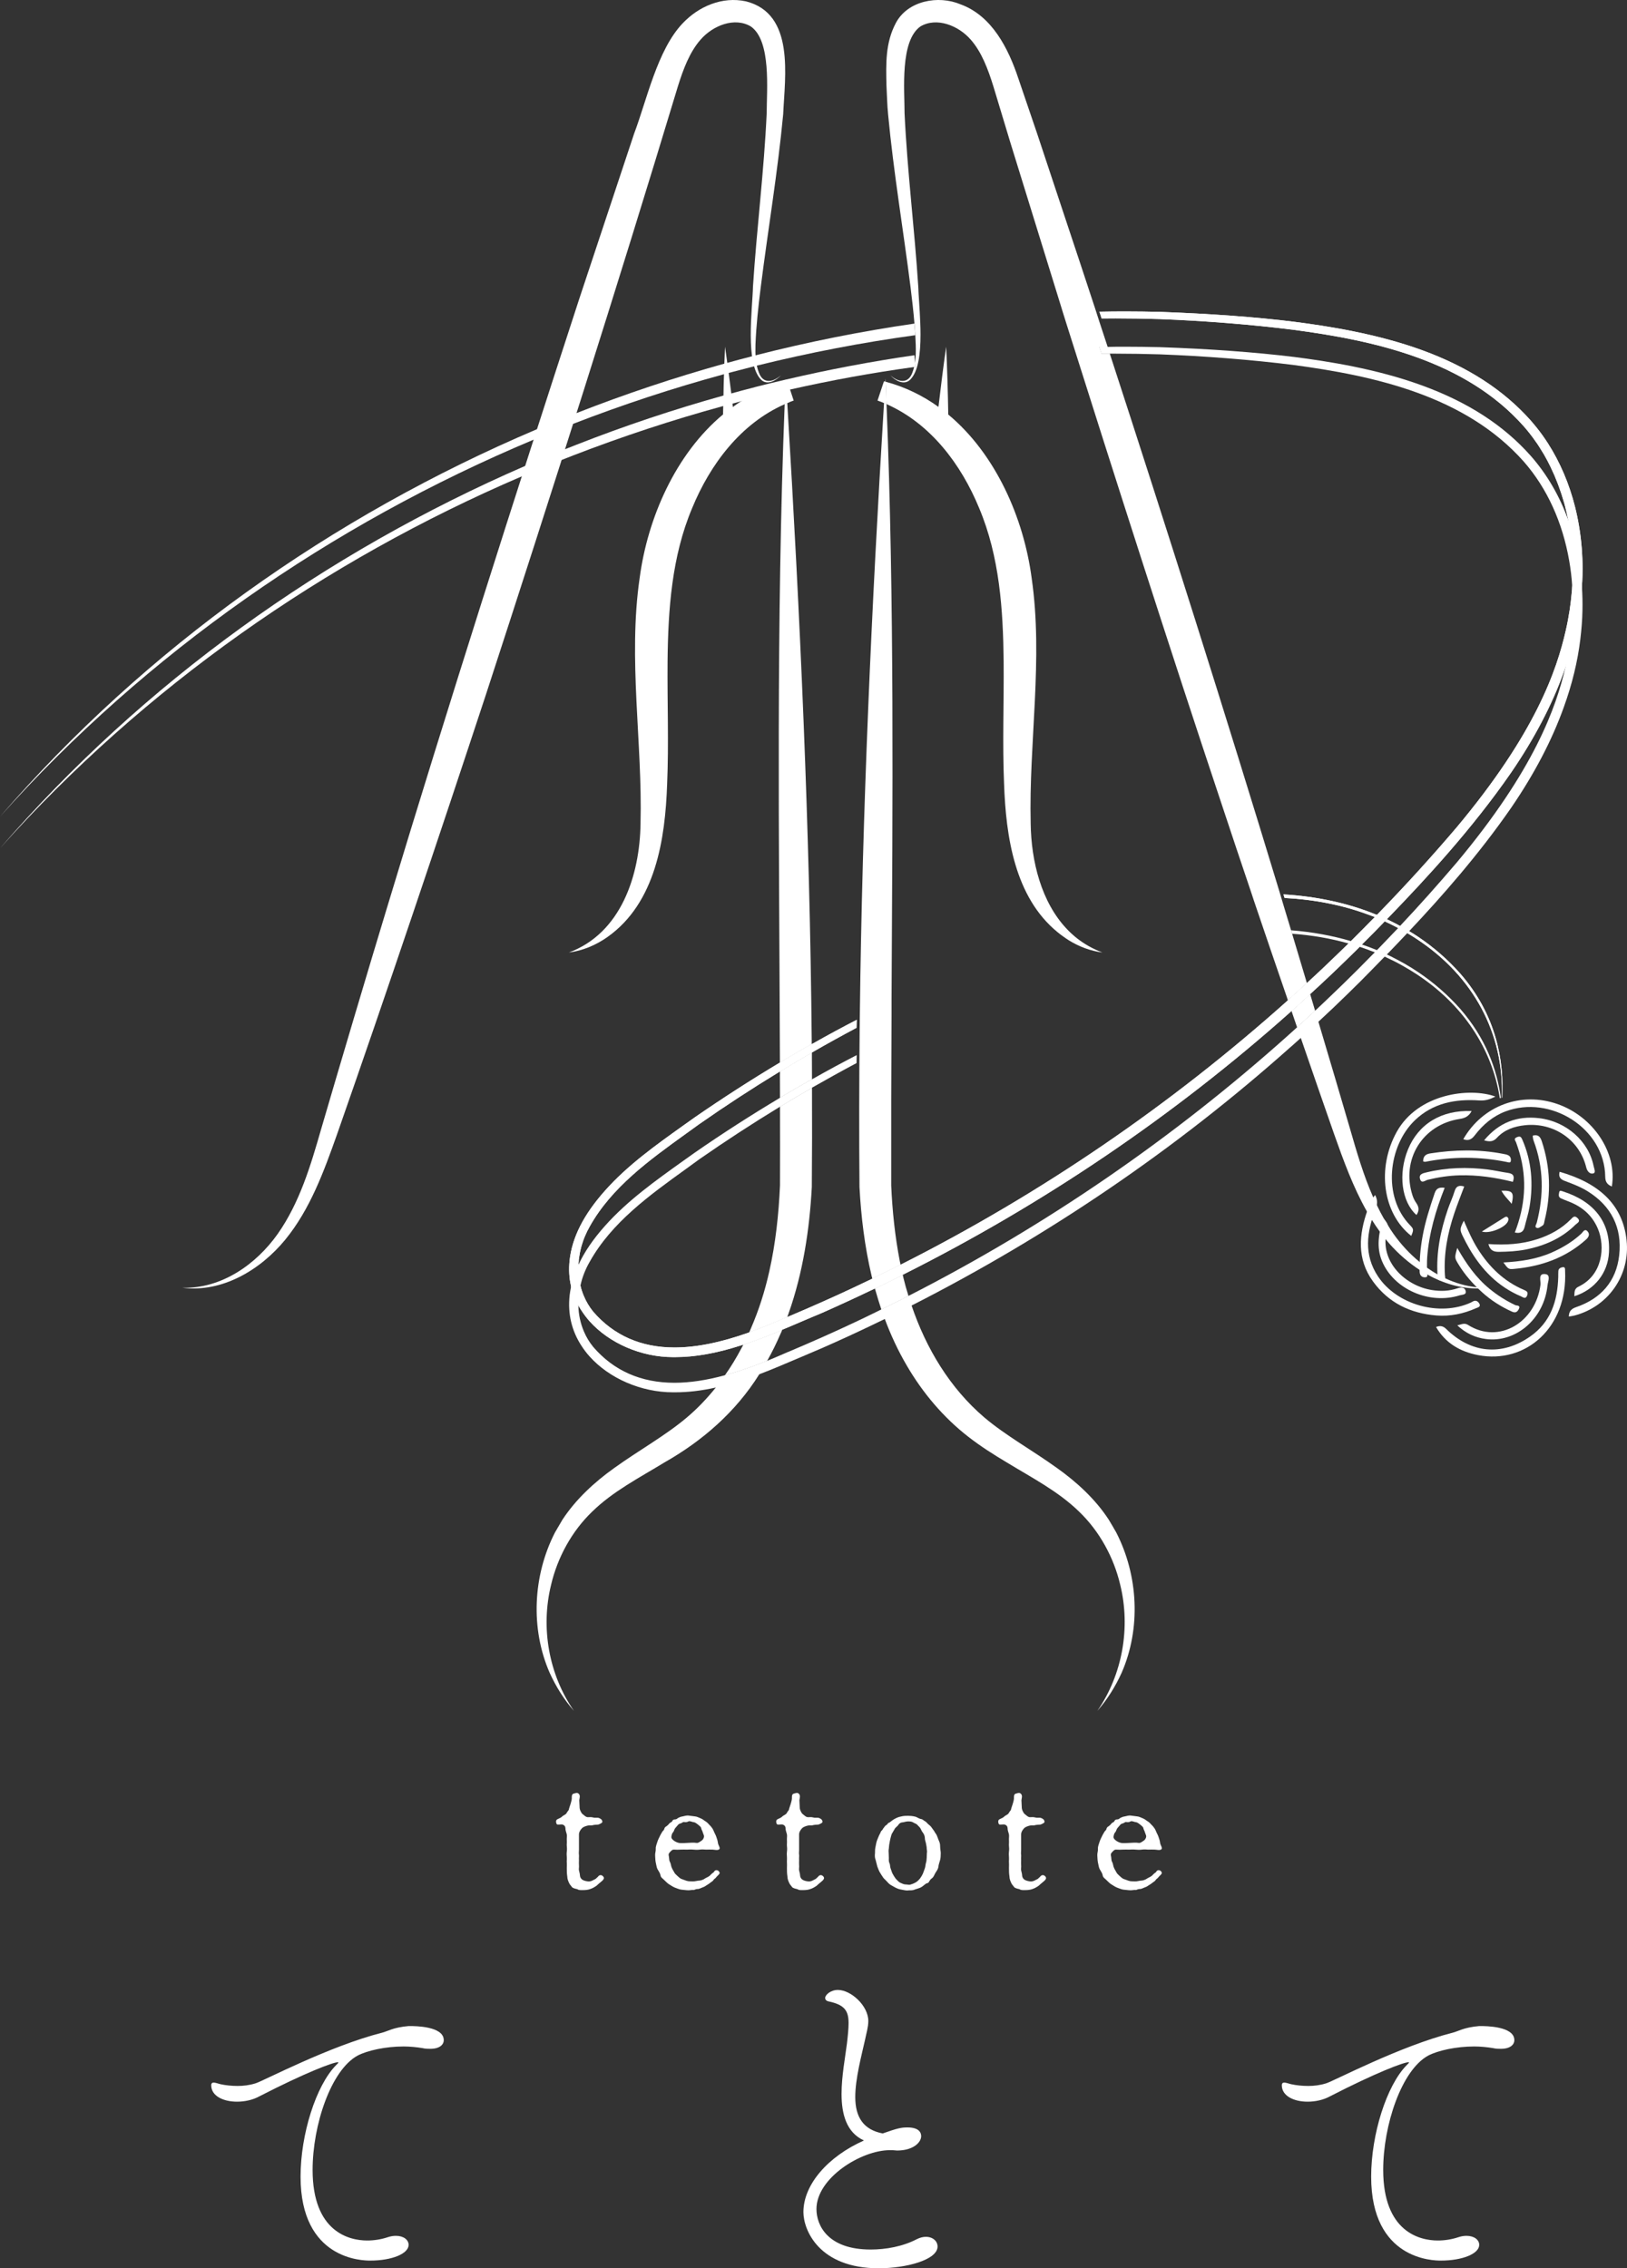 <?xml version="1.0" encoding="UTF-8"?>
<svg id="_レイヤー_1" xmlns="http://www.w3.org/2000/svg" version="1.1" viewBox="0 0 187.69 261.671">
  <rect x="0" y="0" width="187.69" height="261.671" fill="#333333" stroke="none"/>
  <!-- Generator: Adobe Illustrator 29.3.1, SVG Export Plug-In . SVG Version: 2.1.0 Build 151)  -->
  <defs>
    <style>
      .st0 {
        fill: #fff;
      }
    </style>
  </defs>
  <g>
    <path class="st0" d="M66.788,213.392c0,.269-.036.36,0,.593.018.162-.018.36,0,.593,0,.269-.018.431,0,.593.036.198-.054.449.018.665.072.269.09.395.108.611.018.162.18.359.287.413.18.108.431.162.611.18.323.036.521-.09.755-.216.162-.054.18-.126.324-.234.144-.126.162-.233.341-.269.198-.036.395.144.431.305.036.216-.341.467-.485.593-.252.198-.323.324-.557.449-.287.18-.467.234-.629.287-.18.054-.413.09-.719.09-.144,0-.449.018-.575-.054-.144-.09-.252-.072-.449-.144-.198-.072-.252-.108-.341-.251-.054-.09-.144-.144-.234-.324-.108-.216-.234-.503-.234-.809-.054-.342-.054-.647-.054-.971,0-.234.018-.467,0-.629s.018-.324,0-.629c0-.108-.036-.36,0-.629.036-.234.018-.521,0-.647-.018-.144.018-.413,0-.665-.018-.215.036-.503,0-.665-.054-.27-.162-.431-.162-.755-.018-.252-.216-.359-.341-.395-.18-.036-.485.054-.629-.018-.072-.036-.198-.431,0-.557.162-.108.413-.18.503-.269.162-.144.198-.18.377-.269.162-.108.18-.108.287-.306.09-.162.18-.198.198-.305.036-.198.162-.485.252-.827.036-.144.072-.234.09-.467,0-.144-.036-.467.198-.539.234-.054.413-.162.593,0,.234.216.09.539.072.755l.036.755c0,.198.036.324.072.414.036.09.162.341.234.395.287.233.431.395.665.395.216,0,.324-.036.611.036.252.072.449-.018.647.054.234.09.359.198.395.377.036.198-.18.252-.395.36-.09.054-.341.018-.611.072-.27.09-.413.018-.611.054s-.557.144-.719.305c-.252.252-.359.521-.359.701v1.797h0Z"/>
    <path class="st0" d="M79.189,216.968c.27.09.413.054.719.072.27.018.521-.09.755-.09.162,0,.503-.108.701-.269.216-.126.431-.18.629-.413.126-.108.144-.162.305-.252.09-.054.09-.234.323-.269.18-.018.36.126.395.305.018.162-.27.341-.342.449-.144.216-.287.234-.377.395-.108.162-.252.198-.413.342-.126.108-.342.216-.431.287-.198.144-.288.162-.467.234-.162.072-.359.162-.503.162-.234-.018-.341.126-.521.108-.108-.018-.359.036-.539.036-.27,0-.557-.054-.827-.072-.216-.018-.575-.18-.737-.234-.306-.126-.377-.216-.665-.377-.162-.09-.413-.342-.557-.485-.198-.215-.413-.287-.449-.593-.054-.251-.198-.413-.342-.683-.108-.198-.126-.485-.198-.755-.054-.234-.054-.557-.072-.809-.018-.305.09-.467.072-.809-.018-.216.108-.521.198-.809.09-.269.198-.449.342-.755.054-.108.126-.216.216-.377.036-.072.198-.162.234-.342.018-.126.126-.216.27-.305.126-.09.216-.18.305-.305.144-.144.287-.144.324-.252.054-.126.144-.215.341-.215.216,0,.27-.144.377-.18.108-.036.234-.126.395-.144.324-.054.521-.162.845-.108l.701.09c.198.018.395.126.665.234.216.09.324.215.593.377.198.126.27.269.503.485.216.252.305.396.395.629.072.198.216.413.287.647.054.162.162.449.18.683.036.287.341.611.126.755-.18.126-.575.018-.737.018-.198-.018-.593,0-.755,0-.324-.018-.431-.036-.737,0-.27.036-.539.018-.737,0-.305-.036-.557,0-.737,0-.162,0-.521-.018-.719,0s-.557.018-.773,0c-.144-.018-.27.072-.413.234-.108.126-.234.216-.198.431.072.287.036.575.126.719.126.216.126.431.198.629.108.287.198.377.288.557.108.216.198.287.377.449.144.126.27.27.467.36l.593.216h.001ZM78.309,212.601c.252.054.593.018.988,0,.305-.018.755-.054,1.042,0,.216.036.413-.144.629-.288.162-.108.288-.377.234-.575-.036-.126-.09-.198-.144-.395-.036-.144-.144-.288-.162-.413-.018-.162-.126-.216-.234-.324s-.18-.144-.324-.252c-.126-.108-.27-.144-.413-.162-.144-.036-.395-.144-.503-.072-.18.09-.288.108-.503.072-.126-.036-.287.144-.413.162-.18.036-.27.126-.359.252-.126.162-.198.198-.287.341-.09.144-.09.252-.18.378-.162.198-.162.251-.198.377-.072.27-.036.395.198.593.18.144.395.252.629.306h0Z"/>
    <path class="st0" d="M92.184,213.392c0,.269-.036.36,0,.593.018.162-.018.36,0,.593,0,.269-.018.431,0,.593.036.198-.054.449.018.665.072.269.09.395.108.611.018.162.18.359.288.413.18.108.431.162.611.18.324.036.521-.09.755-.216.162-.054.18-.126.323-.234.144-.126.162-.233.342-.269.198-.036.395.144.431.305.036.216-.342.467-.485.593-.252.198-.324.324-.557.449-.287.18-.467.234-.629.287-.18.054-.413.09-.719.09-.144,0-.449.018-.575-.054-.144-.09-.251-.072-.449-.144-.198-.072-.252-.108-.342-.251-.054-.09-.144-.144-.234-.324-.108-.216-.234-.503-.234-.809-.054-.342-.054-.647-.054-.971,0-.234.018-.467,0-.629s.018-.324,0-.629c0-.108-.036-.36,0-.629.036-.234.018-.521,0-.647-.018-.144.018-.413,0-.665-.018-.215.036-.503,0-.665-.054-.27-.162-.431-.162-.755-.018-.252-.216-.359-.342-.395-.18-.036-.485.054-.629-.018-.072-.036-.198-.431,0-.557.162-.108.413-.18.503-.269.162-.144.198-.18.377-.269.162-.108.18-.108.288-.306.09-.162.18-.198.198-.305.036-.198.162-.485.251-.827.036-.144.072-.234.09-.467,0-.144-.036-.467.198-.539.233-.054.413-.162.593,0,.234.216.09.539.072.755l.036.755c0,.198.036.324.072.414.036.09.162.341.234.395.287.233.431.395.665.395.216,0,.324-.036.611.036.251.072.449-.018.647.054.233.09.359.198.395.377.036.198-.18.252-.395.36-.09.054-.342.018-.612.072-.269.09-.413.018-.611.054s-.557.144-.719.305c-.251.252-.359.521-.359.701v1.797h.001Z"/>
    <path class="st0" d="M101.01,214.56c-.09-.216-.108-.485-.072-.773,0-.287,0-.485.072-.791.036-.18.09-.539.198-.773.09-.18.144-.413.324-.719.036-.09.09-.269.198-.342.108-.072.108-.198.234-.324.126-.144.144-.233.27-.287s.198-.251.287-.269c.162-.036.324-.252.647-.431.233-.126.485-.252.737-.287.324-.09.593-.09.827-.09s.521.018.809.09c.269.054.413.233.737.287.144.018.269.162.342.198.072.036.198.108.305.234.108.108.162.18.287.269.108.072.216.216.269.287.108.144.144.216.234.324.054.054.126.234.216.342.162.198.198.413.324.719.144.324.198.449.198.773,0,.342.072.557.072.791,0,.287-.018.575-.072.773-.054.216-.18.539-.198.773-.036.306-.198.485-.342.719-.162.269-.18.467-.431.647-.108.072-.198.198-.269.305-.09.18-.126.216-.287.252-.162.036-.378.287-.647.449-.162.09-.431.18-.737.269-.305.144-.521.072-.809.108-.216.036-.575-.072-.827-.108-.27-.036-.575-.198-.737-.287-.234-.126-.485-.252-.647-.413-.216-.216-.324-.36-.539-.557-.162-.162-.18-.269-.234-.324-.09-.108-.09-.162-.216-.341-.126-.18-.216-.449-.324-.719l-.198-.773h0ZM106.923,213.787c.054-.216-.018-.413-.018-.557,0-.162-.036-.306-.09-.593-.018-.126-.126-.359-.126-.611s-.144-.503-.216-.593c-.126-.144-.18-.305-.287-.503-.09-.162-.234-.252-.378-.431-.072-.09-.341-.18-.485-.27-.162-.108-.413-.108-.611-.108-.27.018-.467.108-.593.108-.27.018-.414.18-.485.288-.072.144-.305.287-.377.395l-.305.521c-.108.126-.162.395-.216.593-.072.252-.09.449-.126.611-.054.234-.054.485-.072.593-.036.18-.036.449-.018.557l.018.539c0,.126-.036.395.072.611.09.18.054.413.126.593.09.233.144.449.216.593.09.18.233.395.305.503.108.162.234.269.377.413.108.126.36.216.485.27.215.108.431.072.611.108.251.054.341-.036.593-.108.09-.036.36-.162.485-.27.126-.108.288-.269.378-.413.126-.18.162-.234.287-.503.09-.198.162-.467.216-.593.054-.108.072-.431.126-.611.072-.198.072-.431.09-.593l.018-.539h0Z"/>
    <path class="st0" d="M117.797,213.392c0,.269-.036.36,0,.593.018.162-.018.36,0,.593,0,.269-.018.431,0,.593.036.198-.054.449.018.665.072.269.09.395.108.611.018.162.18.359.288.413.18.108.431.162.611.18.324.036.521-.09.755-.216.162-.054.18-.126.323-.234.144-.126.162-.233.342-.269.198-.036.395.144.431.305.036.216-.342.467-.485.593-.252.198-.324.324-.557.449-.287.18-.467.234-.629.287-.18.054-.413.09-.719.09-.144,0-.449.018-.575-.054-.144-.09-.251-.072-.449-.144-.198-.072-.252-.108-.342-.251-.054-.09-.144-.144-.234-.324-.108-.216-.234-.503-.234-.809-.054-.342-.054-.647-.054-.971,0-.234.018-.467,0-.629s.018-.324,0-.629c0-.108-.036-.36,0-.629.036-.234.018-.521,0-.647-.018-.144.018-.413,0-.665-.018-.215.036-.503,0-.665-.054-.27-.162-.431-.162-.755-.018-.252-.216-.359-.342-.395-.18-.036-.485.054-.629-.018-.072-.036-.198-.431,0-.557.162-.108.413-.18.503-.269.162-.144.198-.18.377-.269.162-.108.18-.108.288-.306.09-.162.18-.198.198-.305.036-.198.162-.485.251-.827.036-.144.072-.234.09-.467,0-.144-.036-.467.198-.539.233-.054.413-.162.593,0,.234.216.09.539.072.755l.036.755c0,.198.036.324.072.414.036.09.162.341.234.395.287.233.431.395.665.395.216,0,.324-.036.611.036.251.072.449-.018.647.054.233.09.359.198.395.377.036.198-.18.252-.395.36-.09.054-.342.018-.611.072-.269.09-.413.018-.611.054s-.557.144-.719.305c-.251.252-.359.521-.359.701v1.797h0Z"/>
    <path class="st0" d="M130.198,216.968c.269.09.413.054.719.072.27.018.521-.09.755-.09.162,0,.503-.108.701-.269.216-.126.431-.18.629-.413.126-.108.144-.162.305-.252.09-.054.09-.234.324-.269.18-.018.36.126.395.305.018.162-.269.341-.341.449-.144.216-.288.234-.378.395-.108.162-.251.198-.413.342-.126.108-.341.216-.431.287-.198.144-.287.162-.467.234-.162.072-.36.162-.503.162-.234-.018-.342.126-.521.108-.108-.018-.36.036-.539.036-.27,0-.557-.054-.827-.072-.216-.018-.575-.18-.737-.234-.305-.126-.378-.216-.665-.377-.162-.09-.413-.342-.557-.485-.198-.215-.413-.287-.449-.593-.054-.251-.198-.413-.342-.683-.108-.198-.126-.485-.198-.755-.054-.234-.054-.557-.072-.809-.018-.305.09-.467.072-.809-.018-.216.108-.521.198-.809.09-.269.198-.449.342-.755.054-.108.126-.216.216-.377.036-.072.198-.162.233-.342.018-.126.126-.216.27-.305.126-.09.216-.18.305-.305.144-.144.287-.144.324-.252.054-.126.144-.215.342-.215.216,0,.269-.144.377-.18s.234-.126.395-.144c.324-.054.521-.162.845-.108l.701.09c.198.018.396.126.665.234.216.09.324.215.593.377.198.126.27.269.503.485.216.252.305.396.395.629.072.198.216.413.287.647.054.162.162.449.18.683.036.287.342.611.126.755-.18.126-.575.018-.737.018-.198-.018-.593,0-.755,0-.324-.018-.431-.036-.737,0-.269.036-.539.018-.737,0-.306-.036-.557,0-.737,0-.162,0-.521-.018-.719,0s-.557.018-.773,0c-.144-.018-.27.072-.413.234-.108.126-.234.216-.198.431.072.287.036.575.126.719.126.216.126.431.198.629.108.287.198.377.287.557.108.216.198.287.377.449.144.126.27.27.467.36l.593.216h0ZM129.317,212.601c.252.054.593.018.989,0,.305-.018.755-.054,1.042,0,.216.036.413-.144.629-.288.162-.108.287-.377.234-.575-.036-.126-.09-.198-.144-.395-.036-.144-.144-.288-.162-.413-.018-.162-.126-.216-.234-.324s-.18-.144-.324-.252c-.126-.108-.269-.144-.413-.162-.144-.036-.395-.144-.503-.072-.18.09-.287.108-.503.072-.126-.036-.288.144-.413.162-.18.036-.27.126-.36.252-.126.162-.198.198-.287.341-.09.144-.09.252-.18.378-.162.198-.162.251-.198.377-.072.27-.036.395.198.593.18.144.395.252.629.306h0Z"/>
  </g>
  <g>
    <g>
      <path class="st0" d="M21.054,148.555c4.486.13,8.491-2.687,10.982-6.208,2.536-3.613,3.795-7.863,5.009-12.086,1.877-6.434,5.682-19.248,7.631-25.649,6.962-23.045,14.689-47.268,22.155-70.162,1.356-4.088,4.928-14.836,6.324-19.045,1.453-3.825,2.667-9.645,5.597-12.715,1.849-1.955,4.561-3.128,7.301-2.534,5.668,1.434,4.49,8.64,4.293,13.039-.631,6.686-1.751,13.297-2.588,19.939-.275,2.207-.524,4.42-.607,6.629-.029,1.1-.006,2.213.395,3.224.49,1.351,1.645,1.103,2.551.304-.534.578-1.569,1.209-2.289.522-1.877-1.864-1.01-8.131-.945-10.765.431-6.674,1.277-13.311,1.58-19.973.008-2.754.536-8.356-1.822-10.018-1.859-1.115-4.375-.129-5.801,1.514-1.252,1.423-1.991,3.37-2.634,5.439-6.957,23.029-14.68,47.277-22.141,70.151-5.335,16.196-11.519,34.583-17.161,50.692-1.503,4.229-3.084,8.621-5.978,12.159-2.843,3.472-7.273,6.135-11.852,5.545h0v-.002Z"/>
      <path class="st0" d="M91.56,46.21c-.02.01-.04.01-.06.02-.23.08-.46.17-.68.28-.1.03-.2.07-.3.12-5.06,2.23-8.6,6.93-10.68,12-2.35,5.58-2.77,11.69-2.83,17.7-.04,4.65.15,9.43-.05,14.13-.22,6.31-1.31,13.7-6.89,17.64-1.33.94-2.87,1.58-4.44,1.78,6.02-2.23,8.18-8.91,8.26-14.85.24-9.35-1.46-18.99-.1-28.35.92-6.94,4.15-14.32,9.62-18.87,0-.32.01-.65.02-.97,0-.4.01-.81.03-1.21.01-.82.03-1.64.06-2.46.01-.41.02-.81.04-1.22.02-.65.05-1.3.08-1.95.09.62.18,1.24.26,1.86.06.39.11.78.16,1.16.1.79.2,1.58.3,2.37.04.39.09.78.14,1.17.01.13.03.26.04.39.31-.23.63-.45.96-.66h.02c1.55-.99,3.26-1.76,5.11-2.25.01,0,.03-.01.04-.01.03-.01.06-.02.09-.02.02-.01.04-.01.06-.02l.32.95s.42,1.27.42,1.27Z"/>
      <path class="st0" d="M93.64,120.05v.4c-1.2.68-2.38,1.36-3.49,2.03-.06.03-.12.07-.18.1v-.41c-.09-25.18-.44-50.37.55-75.54.1-.05.2-.09.3-.12,1.48,24.45,2.6,49.01,2.82,73.54Z"/>
      <path class="st0" d="M90.82,46.51c-.1.03-.2.07-.3.12v-.03c.02-.52.04-1.02.07-1.54v-.01c.01-.32.02-.65.04-.98v-.03c0-.08.01-.17.01-.25v-.12c.01.04.01.08.01.12.01.08.01.16.02.24v.02c.02.32.04.65.06.97v.01c.03.48.06.96.08,1.45,0,0,.01.01.01.02,0,0,0,.01,0,.01Z"/>
      <path class="st0" d="M93.67,124.51c-.01,0-.02,0-.03.01-1.2.68-2.38,1.36-3.49,2.02-.06.04-.11.07-.17.11,0-.87-.01-1.75-.01-2.63.01-.13.01-.27,0-.41,1.09-.67,2.24-1.35,3.5-2.08.06-.04.13-.07.19-.11v.41c0,.89.01,1.79.01,2.68Z"/>
      <path class="st0" d="M93.47,121.53c-1.26.73-2.41,1.41-3.5,2.08v-1.03c.06-.03.12-.07.18-.1,1.11-.67,2.29-1.35,3.49-2.03.01.33.01.65.02.97-.06.04-.13.07-.19.11Z"/>
      <path class="st0" d="M90.24,153.4c-.06.16-.12.32-.2.47-.46,1.07-.97,2.11-1.54,3.12-.61.24-1.19.47-1.75.67-.11.04-.21.08-.32.11-.97.35-1.9.64-2.8.88.7-.99,1.32-2.02,1.88-3.08.09-.15.16-.3.24-.45,1.52-.5,3.01-1.1,4.16-1.57.11-.05.22-.1.33-.15Z"/>
      <path class="st0" d="M86.75,157.66c.56-.2,1.14-.43,1.75-.67-.1.19-.2.37-.31.55-.19.34-.39.67-.6,1-2.7,4.32-6.54,7.68-10.96,10.18-2.88,1.76-5.92,3.32-8.31,5.66-2.35,2.25-4.01,5.29-4.75,8.46-1.21,4.93-.27,10.33,2.64,14.53-1.14-1.3-2.07-2.79-2.8-4.39-2.24-5.12-1.93-11.23.61-16.19.26-.44.61-1.04.86-1.47,1.55-2.37,3.72-4.36,5.98-5.97,2.88-2.07,5.9-3.73,8.39-5.84,1.23-1.04,2.33-2.2,3.32-3.44.38-.46.73-.94,1.06-1.42.9-.24,1.83-.53,2.8-.88.11-.03.21-.07.32-.11Z"/>
      <path class="st0" d="M93.67,125.48c.02,3.82.01,7.64-.02,11.46-.26,4.89-1.02,9.88-2.67,14.55-.05.15-.1.3-.16.45-.16.07-.33.14-.48.2-1.31.57-2.48,1.05-3.59,1.45-.11.04-.21.08-.32.12.07-.15.13-.3.19-.45.92-2.12,1.62-4.33,2.12-6.57.73-3.23,1.09-6.57,1.24-9.94.01-3.02.01-6.05,0-9.08,1.09-.66,2.23-1.35,3.49-2.07.06-.04.13-.08.19-.11,0,0,.01,0,.01-.01h0Z"/>
      <path class="st0" d="M90.34,152.14c.15-.06.32-.13.48-.2-.18.49-.37.98-.58,1.46-.11.05-.22.1-.33.15-1.15.47-2.64,1.07-4.16,1.57.24-.47.46-.94.68-1.41.11-.04.21-.08.32-.12,1.11-.4,2.28-.88,3.59-1.45h0Z"/>
      <path class="st0" d="M93.67,124.51v.97c0,.01-.01.01-.01.01-.06.03-.13.07-.19.11-1.26.72-2.4,1.41-3.49,2.07v-1.02c.06-.04.11-.07.17-.11,1.11-.66,2.29-1.34,3.49-2.02.01-.01.02-.01.03-.01Z"/>
      <path class="st0" d="M93.954,35.611"/>
    </g>
    <g>
      <path class="st0" d="M105.59,42.32c-.05.01-.09.01-.14.02.05-.16.08-.33.1-.49.02.16.03.31.04.47Z"/>
      <path class="st0" d="M128.03,40.8h-.95c-.08-.25-.17-.51-.25-.77.32-.01.64-.01.95-.01.08.27.16.53.25.78Z"/>
      <path class="st0" d="M151.71,116.6c-.27.25-.55.51-.82.76-.04.04-.08.08-.13.12-.4.37-.77.71-1.13,1.03-.17-.51-.35-1.01-.52-1.52-.04-.12-.08-.24-.12-.36.67-.6,1.35-1.21,2.03-1.84.04-.03.08-.07.12-.11.04.13.07.25.11.38.15.51.31,1.02.46,1.54h0Z"/>
      <path class="st0" d="M151.02,114.79c-.68.63-1.36,1.24-2.03,1.84-.14-.41-.28-.82-.42-1.23.03-.04.07-.07.11-.1.64-.57,1.32-1.18,2.08-1.89.13.42.26.84.38,1.27-.04.04-.08.08-.12.11h0Z"/>
      <path class="st0" d="M171.69,148.56c-.39.05-.78.08-1.17.08-2.05.01-4.06-.6-5.87-1.61-.3-.16-.59-.34-.88-.53-.14-.09-.28-.18-.42-.28-1.3-.91-2.48-2.01-3.46-3.21-.02-.02-.03-.04-.05-.06-.23-.29-.45-.58-.67-.87-.32-.44-.62-.89-.91-1.35-.2-.31-.39-.63-.56-.95-1.6-2.81-2.72-5.91-3.79-8.93-1.23-3.52-2.53-7.27-3.85-11.11-.15-.41-.29-.82-.43-1.23.36-.32.73-.66,1.13-1.03.05-.04.09-.08.13-.12.27-.25.55-.51.82-.76.13.42.25.84.38,1.27,1.39,4.67,2.76,9.29,3.66,12.39.77,2.67,1.55,5.35,2.67,7.88v.01c.13.29.27.58.41.87.26.55.55,1.1.85,1.63.02.02.03.04.04.06.11.2.23.39.36.59l.01.01c.2.35.43.7.67,1.04.84,1.19,1.87,2.31,3.03,3.25.03.03.07.06.1.09.14.11.27.22.41.32.1.08.21.15.31.23.4.28.8.54,1.22.77.3.17.6.33.9.46,1.15.54,2.37.9,3.64,1.03.43.05.88.07,1.32.06h0Z"/>
      <path class="st0" d="M127.17,109.88c-1.34-.17-2.66-.66-3.85-1.39-.2-.13-.4-.26-.59-.4-.26-.18-.5-.36-.74-.56-4.94-4.04-5.95-11.05-6.16-17.08-.2-4.69-.01-9.47-.05-14.12-.06-6-.47-12.12-2.82-17.7-2.08-5.07-5.62-9.77-10.69-12.01v-.02c-.03-.85-.07-1.69-.1-2.54v-.02c2.25.6,4.28,1.6,6.09,2.9.27-2.31.56-4.63.89-6.94.12,2.61.2,5.21.24,7.82,5.47,4.55,8.7,11.92,9.62,18.86,1.36,9.36-.34,19-.11,28.35.06,4.32,1.22,9.04,4.18,12.15.35.37.72.71,1.12,1.03.86.68,1.85,1.25,2.97,1.67Z"/>
      <path class="st0" d="M102.27,46.6v.02c-.09-.04-.19-.08-.29-.12-.21-.09-.42-.18-.64-.25-.01-.01-.03-.02-.05-.02-.02-.01-.04-.01-.06-.02l.74-2.22c.05.01.11.02.16.04.01,0,.02,0,.04.01v.02c.03.85.07,1.69.1,2.54Z"/>
      <path class="st0" d="M103.89,145.9c-1.03.52-2.1,1.05-3.19,1.57-.02.01-.05.02-.07.04-.03-.12-.06-.24-.09-.36-.79-3.35-1.21-6.8-1.39-10.21-.05-6.05-.04-12.1.02-18.15,0-.58.01-1.15.02-1.73.28-23.53,1.36-47.1,2.79-70.56.1.04.2.08.29.12.91,22.87.7,45.75.58,68.62v1.66c-.04,6.62-.05,13.23-.04,19.85.13,2.98.44,5.92,1,8.79.03.12.05.24.08.36Z"/>
      <path class="st0" d="M102.27,46.6v.02c-.09-.04-.19-.08-.29-.12v-.02c.05-.81.1-1.62.15-2.43v-.02c.01-.12.01-.24.02-.36,0,.13.01.25.02.37v.02c.03.85.07,1.69.1,2.54Z"/>
      <path class="st0" d="M104.8,149.5c-.28.15-.55.29-.83.43-.02.01-.05.02-.08.04-.72.36-1.46.73-2.21,1.09h-.01c-.23-.68-.44-1.37-.64-2.07-.03-.11-.07-.23-.1-.34,1.03-.5,2.08-1.02,3.14-1.55.02-.01.05-.02.07-.04.03.12.05.24.08.36.17.7.36,1.39.58,2.08h0Z"/>
      <path class="st0" d="M104.07,147.1c-1.06.53-2.11,1.05-3.14,1.55-.11-.38-.21-.76-.3-1.14.02-.02.05-.03.07-.04,1.09-.52,2.16-1.05,3.19-1.57.05.26.11.53.17.79.02.12.05.25.08.37-.02.02-.05.03-.07.04h0Z"/>
      <path class="st0" d="M129.39,192.98c-.73,1.6-1.66,3.09-2.8,4.39,2.9-4.2,3.85-9.6,2.64-14.54-.74-3.16-2.4-6.2-4.75-8.45-2.4-2.34-5.43-3.9-8.32-5.66-1.49-.89-3-1.84-4.44-2.96-2.88-2.23-5.28-5.08-7.11-8.22-1.01-1.72-1.85-3.53-2.54-5.38-.14-.37-.27-.73-.39-1.1.75-.36,1.49-.73,2.21-1.09.03-.02.06-.03.08-.04.28-.14.55-.28.83-.43.11.38.23.74.36,1.11,1.67,4.93,4.41,9.51,8.38,12.9,2.49,2.11,5.52,3.77,8.39,5.84,2.27,1.61,4.44,3.6,5.98,5.97.26.42.61,1.04.86,1.47,2.55,4.97,2.86,11.07.62,16.19h0Z"/>
      <path class="st0" d="M98.842,35.611"/>
    </g>
    <path class="st0" d="M105.59,38.66v.01c-6.15.84-12.26,2.02-18.28,3.51-.11.03-.2.06-.31.08h-.01c-.98.25-1.95.5-2.93.76h-.01c-.17.05-.35.1-.53.15-5.89,1.6-11.69,3.51-17.39,5.72h-.01c-1.53.59-3.05,1.2-4.56,1.83C38.19,60.51,16.92,75.3,0,94.21c16.84-19.48,38.29-34.66,61.95-44.7,1.51-.64,3.03-1.26,4.56-1.86h.01c5.58-2.19,11.27-4.09,17.04-5.7h.01c.11-.03.22-.06.33-.09.95-.26,1.9-.52,2.86-.76.13-.04.27-.07.4-.11,6.04-1.54,12.16-2.77,18.33-3.66.04.45.07.88.1,1.33h0Z"/>
    <path class="st0" d="M105.59,42.32c-.05.01-.09.01-.14.02-4.8.66-9.58,1.53-14.31,2.6-.02,0-.05,0-.07.01-.11.02-.23.05-.34.08-.05.01-.09.02-.14.03-.94.21-1.86.43-2.79.66h-.01c-.16.04-.32.08-.48.12-.11.02-.21.05-.32.08-.49.12-.98.24-1.47.37h-.02c-.33.09-.67.18-1,.27-.15.04-.3.08-.45.12-.17.05-.35.09-.53.14-.03.01-.06.02-.09.02-5.86,1.6-11.64,3.51-17.31,5.7-.44.17-.88.34-1.32.52-1.09.42-2.17.86-3.24,1.31-.46.19-.91.38-1.36.58C37.36,64.74,16.59,79.32,0,97.86c16.51-19.09,37.46-34.07,60.58-44.11.45-.2.91-.4,1.37-.59,1.07-.46,2.15-.9,3.24-1.34.44-.17.88-.35,1.32-.52,5.55-2.18,11.21-4.07,16.95-5.67.04-.01.07-.02.11-.03.11-.03.22-.06.33-.09.15-.04.31-.08.46-.12.8-.22,1.59-.44,2.4-.64.13-.04.27-.07.4-.11,1.16-.3,2.32-.58,3.48-.85h.01c4.9-1.15,9.86-2.09,14.84-2.81.03.29.05.58.06.87.02.16.03.31.04.47h0Z"/>
    <path class="st0" d="M182.56,65.65c0,.24,0,.49-.01.73-.01.42-.03.83-.06,1.25v.07c-.01.16-.02.32-.04.49-.01.21-.03.42-.05.64-.03.27-.06.54-.09.82-.09.73-.2,1.46-.34,2.19-.05.25-.1.49-.15.73-.08.41-.18.82-.29,1.23-.05.25-.12.49-.19.74-.05.21-.11.42-.18.63-.07.26-.15.51-.23.77-.1.33-.21.67-.34,1.01-.06.19-.12.37-.19.56-1.37,3.83-3.41,7.72-6.09,11.63-4.5,6.51-9.84,12.26-13.98,16.55l-.34.35.44.22c.37.18.72.36,1.08.56.17.09.33.18.5.28.19.1.37.21.55.32.37.22.74.45,1.09.69,1.76,1.19,3.37,2.59,4.79,4.19,4.2,4.81,5.07,10.11,4.85,14.33-.01.01-.03.01-.04.01v-.03c.27-7.38-3.28-13.99-9.81-18.28-.26-.17-.52-.34-.79-.5-.1-.06-.2-.12-.31-.18-.18-.11-.36-.22-.55-.32-.16-.09-.33-.18-.5-.27-.42-.23-.87-.45-1.32-.66l-.23-.11-.18.19c-.67.7-1.35,1.39-2.04,2.07-.13.14-.27.28-.41.41-.08.09-.17.18-.26.27l-.01.01c-.15.15-.3.3-.46.46-.28.28-.57.56-.85.83-1.47,1.44-2.94,2.83-4.39,4.15-.04.04-.08.08-.12.11-.68.63-1.36,1.24-2.03,1.84-.04.03-.08.06-.11.1-13.43,11.97-28.49,22.18-44.74,30.33-.02.02-.05.03-.07.04-1.06.53-2.11,1.05-3.14,1.55-.02.01-.04.01-.06.02-2.06.99-4.08,1.92-6.02,2.78-.81.33-1.63.69-2.46,1.04-.71.31-1.43.61-2.15.91-.11.05-.22.1-.33.15-1.15.47-2.64,1.07-4.16,1.57-.12.04-.23.08-.34.11-2.78.89-5.24,1.33-7.53,1.33h-.25c-3.65,0-7.34-1.59-9.63-4.15-.34-.39-.65-.8-.92-1.22-.13-.19-.25-.39-.36-.59-.03-.07-.07-.14-.11-.21-.08-.17-.17-.34-.24-.51-.01-.03-.03-.06-.04-.09-.07-.16-.13-.32-.19-.48-.03-.09-.06-.19-.09-.29-.07-.2-.12-.41-.17-.61-.23-.97-.28-1.98-.17-3.02.29-2.64,1.62-5.27,4.09-8.04,2.59-2.92,5.85-5.24,9-7.49.45-.32.9-.64,1.35-.96,3.2-2.21,6.51-4.34,9.82-6.32.06-.03.12-.07.18-.1,1.11-.67,2.29-1.35,3.49-2.03.06-.03.12-.06.18-.09,1.66-.94,3.34-1.85,5.01-2.71-.01.19-.02.92-.02.92-1.71.91-3.45,1.87-5.15,2.85-.06.04-.13.07-.19.11-1.26.73-2.41,1.41-3.5,2.08-.06.04-.12.07-.18.11-3.02,1.84-6.09,3.84-9.11,5.95-.51.37-1.02.74-1.54,1.11-4.22,3.04-8.58,6.18-11.11,10.71-.2.35-.38.71-.53,1.07-.08.19-.16.37-.22.56-.05.14-.1.29-.14.43-.08.24-.14.48-.19.72-.04.17-.08.35-.1.52-.03.18-.06.35-.08.53,0,.02-.01.05,0,.08-.02.15-.03.31-.04.46v.05c-.01.19-.01.38-.01.57,0,.26.02.52.05.78.02.2.05.4.09.6,0,.01,0,.02.01.03.02.14.05.28.09.42.04.21.1.41.17.61.06.2.14.4.22.59.27.65.64,1.27,1.09,1.82,2.36,2.73,5.51,4.12,9.36,4.12,2.51,0,5.34-.57,8.63-1.74.11-.04.21-.08.32-.12,1.11-.4,2.28-.88,3.59-1.45.15-.06.32-.13.48-.2.1-.04.2-.08.3-.13,2.44-1.03,5.23-2.27,7.28-3.24.75-.35,1.49-.7,2.23-1.06.02-.02.05-.03.07-.04,1.09-.52,2.16-1.05,3.19-1.57.03-.01.06-.03.08-.04,16.09-8.13,31.1-18.38,44.6-30.46.03-.04.07-.07.11-.1.64-.57,1.32-1.18,2.08-1.89.05-.04.09-.08.13-.12,1.11-1.02,2.21-2.06,3.29-3.11.3-.28.6-.57.89-.86.16-.16.33-.32.49-.48.1-.09.19-.18.28-.27l.2-.2c.73-.73,1.45-1.45,2.17-2.19l.39-.39-.52-.19-.25-.09c-2.94-1.1-6.19-1.74-9.64-1.92-.05-.13-.09-.27-.13-.41,3.82.23,7.37.99,10.56,2.28l.22.08.17-.17c3.11-3.2,6.14-6.53,9-9.89,9.16-10.93,11.59-18.22,12.62-22.76.18-.79.33-1.59.45-2.38.09-.62.17-1.24.22-1.85.03-.26.05-.51.06-.77.01-.02.01-.05.01-.07v-.01c.01-.04.01-.09.01-.13.02-.3.03-.6.04-.9.07-2.06-.07-4.07-.4-6-.04-.2-.07-.41-.11-.61v-.01c-.11-.51-.22-1.02-.35-1.52-.06-.25-.13-.5-.21-.75-.14-.5-.31-1-.49-1.49-.08-.23-.17-.46-.26-.69-.18-.47-.38-.94-.6-1.39-.1-.23-.21-.46-.33-.68-.11-.22-.22-.44-.35-.66-.11-.22-.24-.43-.37-.64-.13-.21-.26-.42-.39-.63-.13-.21-.27-.42-.42-.62-.42-.61-.88-1.19-1.36-1.74-6.74-7.6-17.24-9.9-26.61-11.14-4.81-.6-10.13-1.03-15.39-1.23-1.69-.05-3.4-.08-5.08-.08-.54,0-1.08,0-1.62.01-.08-.26-.17-.52-.25-.78.98-.02,1.96-.03,2.93-.03,1.35,0,2.71.02,4.04.05,5.83.21,11.04.59,15.48,1.14,3.82.49,9.51,1.36,14.8,3.29,5.27,1.93,9.36,4.58,12.49,8.09.24.28.48.56.71.85.46.57.89,1.18,1.29,1.8,1.4,2.19,2.45,4.66,3.12,7.31.19.76.35,1.54.48,2.33.26,1.57.39,3.2.39,4.86h0Z"/>
    <path class="st0" d="M182.56,65.65c0,.24,0,.49-.01.73-.01.42-.03.83-.06,1.25v.07c-.01.16-.02.32-.04.49-.01.21-.03.42-.05.64-.03.27-.06.54-.09.82-.09.73-.2,1.46-.34,2.19-.05.25-.1.49-.15.73-.08.41-.18.82-.29,1.23-.05.25-.12.49-.19.74-.05.21-.11.42-.18.63-.07.26-.15.51-.23.77-.1.33-.21.67-.34,1.01v.02c-.06.18-.12.36-.19.54-1.37,3.83-3.41,7.72-6.09,11.63-4.5,6.51-9.84,12.26-13.98,16.55l-.34.35.44.22c.37.18.72.36,1.08.56.17.09.33.18.5.28.19.1.37.21.55.32.37.22.74.45,1.09.69,1.76,1.19,3.37,2.59,4.79,4.19,4.2,4.81,5.07,10.11,4.85,14.33-.01.01-.03.01-.04.01v-.03c.27-7.38-3.28-13.99-9.81-18.28-.26-.17-.52-.34-.79-.5-.1-.06-.2-.12-.31-.18-.18-.11-.36-.22-.55-.32-.16-.09-.33-.18-.5-.27-.42-.23-.87-.45-1.32-.66l-.23-.11-.18.19c-.67.7-1.35,1.39-2.04,2.07-.13.14-.27.28-.41.41-.08.09-.17.18-.26.27l-.01.01c-.15.15-.3.3-.46.46-.28.28-.57.56-.85.83-1.47,1.44-2.94,2.83-4.39,4.15-.04.04-.08.08-.12.11-.68.63-1.36,1.24-2.03,1.84-.04.03-.08.06-.11.1-13.43,11.97-28.49,22.18-44.74,30.33-.02.02-.05.03-.07.04-1.06.53-2.11,1.05-3.14,1.55-.02.01-.04.01-.06.02-2.06.99-4.08,1.92-6.02,2.78-.81.33-1.63.69-2.46,1.04-.71.31-1.43.61-2.15.91-.11.05-.22.1-.33.15-1.15.47-2.64,1.07-4.16,1.57-.12.04-.23.08-.34.11-2.78.89-5.24,1.33-7.53,1.33h-.25c-3.65,0-7.34-1.59-9.63-4.15-.34-.39-.65-.8-.92-1.22-.13-.19-.25-.39-.36-.59-.03-.07-.07-.14-.11-.21-.08-.17-.17-.34-.24-.51-.01-.03-.03-.06-.04-.09-.07-.16-.13-.32-.19-.48-.03-.09-.06-.19-.09-.29-.07-.2-.12-.41-.17-.61-.23-.97-.28-1.98-.17-3.02.29-2.64,1.62-5.27,4.09-8.04,2.59-2.92,5.85-5.24,9-7.49.45-.32.9-.64,1.35-.96,3.2-2.21,6.51-4.34,9.82-6.32.06-.03.12-.07.18-.1,1.11-.67,2.29-1.35,3.49-2.03.06-.03.12-.06.18-.09,1.66-.94,3.34-1.85,5.01-2.71-.01.19-.02.92-.02.92-1.71.91-3.45,1.87-5.15,2.85-.06.04-.13.07-.19.11-1.26.73-2.41,1.41-3.5,2.08-.06.04-.12.07-.18.11-3.02,1.84-6.09,3.84-9.11,5.95-.51.37-1.02.74-1.54,1.11-4.22,3.04-8.58,6.18-11.11,10.71-.2.35-.38.71-.53,1.07-.08.19-.16.37-.22.56-.05.14-.1.29-.14.43-.08.24-.14.48-.19.72-.04.17-.08.35-.1.52-.04.18-.06.35-.08.53,0,.02-.01.05,0,.08-.02.15-.03.31-.04.46v.05c-.01.19-.01.38-.01.57,0,.26.02.52.05.78.02.2.05.4.09.6,0,.01,0,.02.01.03.02.14.05.28.09.42.04.21.1.41.17.61.06.2.14.4.22.59.27.65.64,1.27,1.09,1.82,2.36,2.73,5.51,4.12,9.36,4.12,2.51,0,5.34-.57,8.63-1.74.11-.04.21-.08.32-.12,1.11-.4,2.28-.88,3.59-1.45.15-.06.32-.13.48-.2.1-.04.2-.08.3-.13,2.44-1.03,5.23-2.27,7.28-3.24.75-.35,1.49-.7,2.23-1.06.02-.02.05-.03.07-.04,1.09-.52,2.16-1.05,3.19-1.57.03-.01.06-.03.08-.04,16.09-8.13,31.1-18.38,44.6-30.46.03-.04.07-.07.11-.1.64-.57,1.32-1.18,2.08-1.89.05-.04.09-.08.13-.12,1.11-1.02,2.21-2.06,3.29-3.11.3-.28.6-.57.89-.86.16-.16.33-.32.49-.48.1-.09.19-.18.28-.27l.2-.2c.73-.73,1.45-1.45,2.17-2.19l.39-.39-.52-.19-.25-.09c-2.94-1.1-6.19-1.74-9.64-1.92-.05-.13-.09-.27-.13-.41,3.82.23,7.37.99,10.56,2.28l.22.08.17-.17c3.11-3.2,6.14-6.53,9-9.89,9.16-10.93,11.59-18.22,12.62-22.76.18-.79.33-1.59.45-2.38.09-.62.17-1.24.22-1.85.03-.26.05-.51.06-.77.01-.02.01-.05.01-.07v-.01c.01-.04.01-.09.01-.13.02-.3.03-.6.04-.9.07-2.06-.07-4.07-.4-6-.04-.2-.07-.41-.11-.61v-.01c-.11-.51-.22-1.02-.35-1.52-.06-.25-.13-.5-.21-.75-.14-.5-.31-1-.49-1.49-.07-.24-.16-.47-.26-.69-.18-.47-.38-.94-.6-1.39-.1-.23-.21-.46-.33-.68-.11-.22-.22-.44-.35-.66-.11-.22-.24-.43-.37-.64-.13-.21-.26-.42-.39-.63-.13-.21-.27-.42-.42-.62-.42-.61-.88-1.19-1.36-1.74-6.74-7.6-17.24-9.9-26.61-11.14-4.81-.6-10.13-1.03-15.39-1.23-1.69-.05-3.4-.08-5.08-.08-.54,0-1.08,0-1.62.01-.08-.26-.17-.52-.25-.78.98-.02,1.96-.03,2.93-.03,1.35,0,2.71.02,4.04.05,5.83.21,11.04.59,15.48,1.14,3.82.49,9.51,1.36,14.8,3.29,5.27,1.93,9.36,4.58,12.49,8.09.24.28.48.56.71.85.46.57.89,1.18,1.29,1.8,1.4,2.19,2.45,4.66,3.12,7.31.19.76.35,1.54.48,2.33.26,1.57.39,3.2.39,4.86h0Z"/>
    <path class="st0" d="M150.76,113.41c-.76.71-1.44,1.32-2.08,1.89-.04.03-.08.06-.11.1-.04-.12-.08-.25-.12-.37-1.28-3.7-2.55-7.45-3.79-11.1-.12-.39-.26-.77-.38-1.15-1.16-3.43-2.28-6.77-3.32-9.92-5.98-17.91-12.28-37.6-17.99-55.68-.15-.48-.3-.97-.45-1.44-.02-.06-.04-.11-.05-.17-1.27-4.12-4.62-14.94-5.93-19.17l-1.93-6.39c-.64-2.07-1.38-4.02-2.63-5.44-1.43-1.64-3.94-2.62-5.8-1.52-2.37,1.67-1.83,7.32-1.83,10.02.31,6.67,1.15,13.31,1.58,19.98.03,1,.17,2.55.23,4.19.02.44.03.9.03,1.35,0,2.18-.24,4.28-1.2,5.22-.72.69-1.76.06-2.29-.52.92.81,2.06,1.04,2.55-.3.08-.22.15-.43.2-.65.05-.01.09-.01.14-.02-.01-.16-.02-.31-.04-.47.01-.01.01-.02.01-.03.1-.67.1-1.37.08-2.05-.01-.37-.03-.73-.05-1.1v-.01c-.02-.44-.06-.89-.1-1.33-.11-1.4-.28-2.8-.45-4.2-.84-6.64-1.96-13.25-2.59-19.94-.11-1.06-.13-2.32-.19-3.38-.05-2.43-.14-4.84,1.08-7.15,1.37-2.6,4.92-3.23,7.44-2.17,3.67,1.32,5.56,5.14,6.7,8.57l2.16,6.34c1.86,5.65,4.53,13.59,6.7,20.21.17.51.33,1,.48,1.49.34,1.02.66,2,.96,2.92-.31,0-.63,0-.95.01.08.26.17.52.25.77h.95v.01c6.56,20.12,13.38,41.68,19.55,61.99.11.38.22.76.34,1.14.07.22.13.44.2.67.25.81.52,1.72.82,2.71.04.13.08.26.12.4.48,1.61,1.02,3.42,1.59,5.31.04.13.07.25.11.38h0Z"/>
    <path class="st0" d="M182.55,70.44v.01c-.02,1.08-.11,2.17-.24,3.26-.31,2.59-.95,5.22-1.91,7.87-1.37,3.83-3.41,7.72-6.09,11.63-3.73,5.39-8.03,10.26-11.75,14.21-.07.08-.15.16-.22.23-.69.74-1.37,1.44-2.01,2.11l-.34.35.44.21c.54.27,1.06.55,1.58.84.56.32,1.11.66,1.64,1.02,1.76,1.19,3.37,2.59,4.79,4.19,2.94,3.37,4.25,6.99,4.7,10.3-.02.01-.05.01-.07.01-.01.01-.03.01-.05.01-.91-5.75-4.25-10.79-9.58-14.29-.53-.35-1.08-.68-1.65-1-.58-.33-1.19-.64-1.82-.93l-.23-.11-.18.18c-.9.93-1.81,1.85-2.72,2.77-.15.15-.3.3-.46.45-.28.28-.57.57-.85.84-1.15,1.13-2.3,2.22-3.44,3.27-.32.3-.63.59-.95.88-.04.04-.08.07-.12.11-.32.29-.64.58-.96.88-.36.32-.72.64-1.07.96-.04.03-.08.06-.11.09-13.15,11.73-27.86,21.75-43.72,29.82-.34.18-.68.35-1.02.52-.02.01-.05.02-.07.04-.67.34-1.34.67-2,.99-.38.19-.76.37-1.14.55-.02.01-.04.02-.06.03-2.06.99-4.08,1.92-6.02,2.77-.81.34-1.63.69-2.46,1.05-.71.3-1.43.61-2.15.91-.11.05-.22.1-.33.14-.68.28-1.47.61-2.32.93-.59.22-1.21.44-1.84.65-.12.04-.23.07-.34.11-.99.32-1.93.57-2.84.77-1.66.37-3.21.55-4.69.55h-.25c-3.65,0-7.34-1.59-9.63-4.15-.34-.38-.65-.79-.92-1.21-.57-.87-.97-1.8-1.2-2.78-.23-.97-.28-1.99-.17-3.03.04-.35.1-.69.17-1.04.18-.83.46-1.66.85-2.5.68-1.47,1.7-2.97,3.07-4.5,2.59-2.91,5.85-5.23,9-7.48.45-.32.9-.64,1.35-.96,3.2-2.22,6.51-4.34,9.82-6.32h.01c.06-.04.11-.07.17-.11,1.11-.66,2.29-1.34,3.49-2.02.01-.01.02-.01.03-.01.05-.03.1-.06.15-.08,1.66-.94,3.34-1.85,5.01-2.71-.01.19-.02.92-.02.92-1.71.91-3.44,1.87-5.14,2.84,0,.01-.01.01-.01.01-.06.03-.13.07-.19.11-1.26.72-2.4,1.41-3.49,2.07,0,.01-.01.01-.01.01-.06.04-.12.07-.18.11-3.02,1.84-6.09,3.84-9.11,5.94-.51.38-1.02.75-1.54,1.12-4.22,3.04-8.58,6.18-11.11,10.71-.51.88-.87,1.81-1.07,2.75-.18.74-.26,1.49-.24,2.23v.06c.02,1.04.24,2.06.63,2.98.27.65.64,1.26,1.09,1.81,2.36,2.74,5.51,4.13,9.36,4.13,1.77,0,3.7-.29,5.83-.87.9-.24,1.83-.53,2.8-.88.11-.03.21-.07.32-.11.56-.2,1.14-.43,1.75-.67.59-.24,1.2-.5,1.84-.78.15-.07.32-.13.48-.21.1-.03.2-.08.3-.12,2.44-1.03,5.23-2.27,7.28-3.24.75-.35,1.49-.7,2.23-1.07.02-.01.05-.02.07-.03.33-.16.65-.32.97-.48h.01c.75-.36,1.49-.73,2.21-1.09.03-.02.06-.03.08-.04.28-.14.55-.28.83-.43,15.78-8.05,30.5-18.16,43.77-30.03.03-.04.07-.07.11-.1.31-.27.62-.56.95-.86.36-.32.73-.66,1.13-1.03.05-.04.09-.08.13-.12.27-.25.55-.51.82-.76.83-.78,1.66-1.56,2.47-2.35.3-.28.6-.57.89-.86,1.07-1.04,2.11-2.09,3.14-3.14l.39-.39-.52-.19-.25-.1c-.32-.12-.65-.23-.98-.34-.42-.14-.85-.27-1.29-.39-2.05-.58-4.23-.96-6.5-1.12-.04-.14-.08-.27-.12-.4,2.42.19,4.73.61,6.9,1.25.43.12.85.25,1.27.39.51.18,1.02.36,1.51.56l.22.09.17-.17c.76-.79,1.52-1.58,2.28-2.38.07-.08.15-.16.22-.24,2.24-2.38,4.41-4.82,6.5-7.27,9.04-10.78,11.52-18.03,12.58-22.58v-.02c.02-.05.03-.11.04-.16.18-.79.33-1.59.45-2.38.35-2.3.44-4.57.29-6.76v-.01c-.06-1.01-.18-1.99-.35-2.96-.76-4.38-2.53-8.34-5.24-11.43-6.74-7.6-17.24-9.9-26.61-11.15-4.81-.6-10.13-1.02-15.39-1.22-1.69-.05-3.4-.08-5.08-.08h-1.62c-.08-.25-.17-.51-.25-.77.32-.01.64-.01.95-.01.66-.02,1.32-.02,1.98-.02,1.35,0,2.71.02,4.04.05,5.83.2,11.04.59,15.48,1.13,3.82.49,9.51,1.36,14.8,3.3,5.27,1.93,9.36,4.57,12.49,8.09,1.88,2.13,3.34,4.64,4.34,7.42v.01c.86,2.38,1.4,4.94,1.58,7.63v.07c.06.9.08,1.81.06,2.74h0Z"/>
    <g>
      <path class="st0" d="M162.797,142.573c-3.305-2.607-3.975-7.837-1.677-11.989,2.462-4.448,8.435-5.159,11.386-4.086-.604.319-1.159.498-1.844.451-2.764-.188-5.362.289-7.448,2.295-3.074,2.956-3.75,8.821-.55,12.099.438.448.422.552.134,1.229h-.001Z"/>
      <path class="st0" d="M168.803,131.421c2.242-3.892,6.677-5.524,10.873-4.054,4.134,1.448,6.905,5.62,6.267,9.509-.524-.209-.758-.532-.764-1.115-.065-5.615-6.339-9.509-11.527-7.538-1.433.545-2.592,1.528-3.521,2.746-.35.459-.715.679-1.328.452h0Z"/>
      <path class="st0" d="M180.977,151.882c.015-.632.303-.9.857-1.092,2.847-.984,4.616-2.963,4.955-5.972.359-3.184-.914-5.695-3.639-7.391-.817-.508-1.742-.859-2.65-1.199-.555-.208-.721-.512-.582-1.048,4.444,1.275,7.271,3.692,7.724,7.9.432,4.017-2.094,7.641-5.995,8.679-.213.057-.435.08-.671.122h.001Z"/>
      <path class="st0" d="M158.633,137.856c.331.633.257,1.121.037,1.685-1.013,2.601-1.362,5.208.294,7.704,2.18,3.287,7.115,4.667,10.715,3.019.08-.037.156-.084.233-.128.342-.195.595,0,.742.252.216.372-.192.445-.384.53-1.451.644-2.972.963-4.563.836-3.007-.24-5.522-1.453-7.312-3.915-1.891-2.601-1.641-5.424-.629-8.272.205-.577.426-1.16.868-1.713v.002Z"/>
      <path class="st0" d="M165.661,153.086c.489-.207.847-.094,1.168.223,2.864,2.823,6.416,3.141,9.656.895,2.42-1.678,3.191-4.116,3.273-6.889.007-.234-.008-.47.013-.703.027-.291.285-.392.501-.427.312-.051.267.237.276.425.307,6.538-4.544,10.782-10.054,9.716-2.035-.394-3.728-1.361-4.832-3.239h-.001Z"/>
      <path class="st0" d="M169.764,128.172c-.309.595-.757.819-1.365.91-4.313.651-6.802,4.708-5.445,8.847.1.304.25.603.433.864.326.466.34.905.014,1.371-1.721-1.527-2.131-4.753-.974-7.569,1.208-2.94,3.86-4.559,7.337-4.423Z"/>
      <path class="st0" d="M181.616,149.535c.019-.494-.016-.868.48-1.104,2.812-1.34,3.092-4.641,2.239-6.671-.675-1.606-1.872-2.591-3.457-3.184-.275-.103-.548-.215-.815-.338-.325-.15-.239-.45-.195-.696.049-.269.258-.155.417-.104,3.621,1.155,5.516,3.574,5.325,7.052-.131,2.386-1.671,4.31-3.995,5.045h.001Z"/>
      <path class="st0" d="M171.206,131.55c1.716-2.061,3.815-2.853,6.349-2.556,3.113.365,5.706,2.64,6.282,5.521.058.291.298.767-.038.854-.38.098-.694-.209-.817-.713-.774-3.163-3.756-5.194-7.055-4.849-1.236.129-2.378.515-3.241,1.45-.405.439-.822.494-1.48.293h0Z"/>
      <path class="st0" d="M159.571,140.518c.369.466.65.751.494,1.24-1.119,3.517,1.869,6.548,5.119,7.063,1.006.16,2.008.127,2.973-.207.445-.154.826-.101.924.327.103.453-.412.403-.678.487-3.499,1.104-7.603-.681-8.968-3.927-.675-1.606-.403-3.218.136-4.984h0Z"/>
      <path class="st0" d="M168.112,152.898c.516-.132.837-.309,1.237-.054,3.551,2.264,7.809-.281,8.361-4.631.057-.454-.331-1.359.588-1.226.622.09.267.861.222,1.302-.393,3.83-3.629,6.635-7.111,6.183-1.217-.158-2.292-.646-3.296-1.575h0Z"/>
      <path class="st0" d="M168.912,136.877c-.381,1.023-.785,2.027-1.131,3.051-.788,2.333-1.252,4.719-1.092,7.198.017.26.169.613-.349.618-.481.004-.485-.297-.507-.639-.165-2.629.349-5.153,1.199-7.623.239-.695.561-1.364.772-2.066.179-.599.525-.712,1.107-.539h0Z"/>
      <path class="st0" d="M174.749,142.184c1.182-3.029,1.438-6.089.536-9.208-.114-.395-.25-.784-.384-1.173-.078-.224-.348-.436.094-.619.387-.16.49-.013.632.317,1.072,2.488,1.26,5.07.824,7.713-.129.783-.387,1.545-.57,2.32-.143.605-.512.79-1.132.65h0Z"/>
      <path class="st0" d="M168.867,140.822c.495,1.144.972,2.241,1.615,3.261,1.32,2.094,3.024,3.739,5.319,4.722.309.132.514.24.374.631-.177.495-.483.21-.708.115-2.657-1.122-4.552-3.075-5.974-5.531-.265-.459-.51-.93-.743-1.406-.364-.742-.35-.863.117-1.793h0Z"/>
      <path class="st0" d="M174.518,136.337c-2.02-.502-4.058-.802-6.139-.749-1.244.032-2.464.219-3.672.513-.292.071-.706.469-.88-.05-.201-.601.305-.701.762-.81,2.326-.559,4.673-.619,7.034-.327.79.098,1.569.284,2.357.397.652.093.754.442.539,1.028v-.002Z"/>
      <path class="st0" d="M171.701,143.517c1.979.132,3.845.024,5.665-.571,1.454-.475,2.761-1.185,3.837-2.278.254-.258.425-.485.775-.153.427.405-.03.568-.219.756-1.603,1.591-3.582,2.45-5.764,2.88-1.014.2-2.043.25-3.078.264-.611.008-1.03-.166-1.215-.899h0Z"/>
      <path class="st0" d="M173.433,145.64c1.937-.104,3.815-.369,5.588-1.154,1.248-.552,2.396-1.242,3.404-2.173.168-.155.372-.616.687-.291.295.304.226.639-.146.973-2.38,2.137-5.221,3.112-8.346,3.392-.595.053-.643,0-1.188-.747h0Z"/>
      <path class="st0" d="M166.656,137.027c-1.043,2.633-1.803,5.259-2.016,8.015-.043.556-.005,1.118-.045,1.675-.016.218.239.609-.174.633-.338.02-.644-.154-.654-.641-.028-1.361.093-2.707.332-4.043.307-1.717.845-3.37,1.402-5.019.19-.563.524-.708,1.155-.619h0Z"/>
      <path class="st0" d="M176.822,131.002c.577-.137.845.075,1.033.642.998,3.016,1.1,6.054.335,9.13-.056.225-.048.503-.271.631-.215.124-.469.368-.706.212-.185-.123.02-.377.069-.568.823-3.19.802-6.345-.365-9.455-.041-.109-.062-.227-.081-.342-.014-.081-.009-.166-.013-.249h-.001Z"/>
      <path class="st0" d="M168.107,143.962c1.05,1.848,2.175,3.446,3.721,4.715.915.752,1.9,1.374,2.968,1.882.163.078.649-.012.415.457-.165.33-.39.478-.783.301-1.269-.572-2.434-1.311-3.46-2.243-1.046-.949-1.983-2.002-2.72-3.22-.455-.752-.464-.747-.14-1.891h0Z"/>
      <path class="st0" d="M164.174,133.981c.003-.564.245-.833.828-.923,2.786-.434,5.564-.486,8.34.041.23.044.476.079.676.188.255.139.318.444.259.689-.051.209-.3.105-.463.072-3.125-.636-6.252-.64-9.383-.022-.079.016-.169-.028-.257-.044h0Z"/>
      <path class="st0" d="M170.947,142.072c.915-.574,1.748-1.1,2.586-1.619.121-.075.27-.156.396-.01.134.154.085.321.007.49-.315.681-2.101,1.43-2.989,1.14h0Z"/>
      <path class="st0" d="M173.206,137.362c1.29-.032,1.476.184,1.187,1.516-.444-.53-.892-.943-1.187-1.516Z"/>
    </g>
  </g>
  <g>
    <path class="st0" d="M47.293,233.73c.54,0,3.898,0,3.898,1.621,0,.54-.502,1.004-1.544,1.004-.27,0-.579,0-.888-.077-.695-.116-1.466-.193-2.2-.193-2.084,0-4.168.463-5.287,1.042-3.088,1.659-5.21,8.027-5.21,13.199,0,7.14,4.207,8.143,6.291,8.143.772,0,1.582-.116,2.393-.386.347-.116.656-.154.926-.154.888,0,1.466.463,1.466,1.042,0,1.003-1.891,1.814-4.438,1.814-.849,0-8.028-.077-8.028-9.687,0-4.863,1.775-10.498,4.091-12.852.193-.193.27-.27.27-.309s0-.038-.038-.038c-.579,0-3.821,1.235-9.07,3.936-.772.424-1.698.618-2.586.618-1.582,0-2.972-.656-2.972-1.891,0-.232.116-.309.27-.309.27,0,.618.154.849.193.54.116,1.196.193,1.93.193.656,0,1.351-.077,2.084-.309.965-.309,8.49-4.284,14.55-5.828.656-.154,1.273-.617,3.087-.772h.156Z"/>
    <path class="st0" d="M102.638,248.048c-3.28,0-8.452,3.203-8.452,6.792,0,1.891,1.312,4.67,6.252,4.67,1.737,0,3.705-.347,5.326-1.196.386-.193.733-.27,1.042-.27.81,0,1.351.501,1.351,1.119,0,1.544-3.628,2.508-6.792,2.508-6.87,0-8.684-4.399-8.684-6.483,0-3.165,2.817-6.407,6.986-8.259-2.046-.926-2.586-3.088-2.586-5.364,0-2.046.424-4.245.617-5.789.116-.965.193-1.775.193-2.393,0-1.466-.502-2.123-2.354-2.508-.193-.039-.347-.193-.347-.386,0-.347.618-.927,1.466-.927,1.505,0,3.512,1.814,3.512,3.589,0,.695-.231,1.428-.386,2.2-.386,1.737-1.119,4.438-1.119,6.561,0,2.355.965,3.782,3.165,4.207,1.737-.618,2.161-.695,2.856-.695,1.312,0,1.582.579,1.582,1.004,0,.733-.926,1.66-2.779,1.66-.154,0-.347-.038-.502-.038h-.347v-.002Z"/>
    <path class="st0" d="M170.796,233.73c.54,0,3.898,0,3.898,1.621,0,.54-.502,1.004-1.544,1.004-.27,0-.579,0-.888-.077-.695-.116-1.466-.193-2.2-.193-2.084,0-4.168.463-5.287,1.042-3.087,1.659-5.21,8.027-5.21,13.199,0,7.14,4.207,8.143,6.291,8.143.772,0,1.582-.116,2.393-.386.347-.116.656-.154.926-.154.888,0,1.467.463,1.467,1.042,0,1.003-1.891,1.814-4.439,1.814-.849,0-8.027-.077-8.027-9.687,0-4.863,1.775-10.498,4.091-12.852.193-.193.27-.27.27-.309s0-.038-.038-.038c-.579,0-3.821,1.235-9.07,3.936-.772.424-1.698.618-2.586.618-1.582,0-2.972-.656-2.972-1.891,0-.232.116-.309.27-.309.27,0,.617.154.849.193.54.116,1.196.193,1.93.193.656,0,1.351-.077,2.084-.309.965-.309,8.49-4.284,14.55-5.828.656-.154,1.274-.617,3.088-.772h.154,0Z"/>
  </g>
</svg>